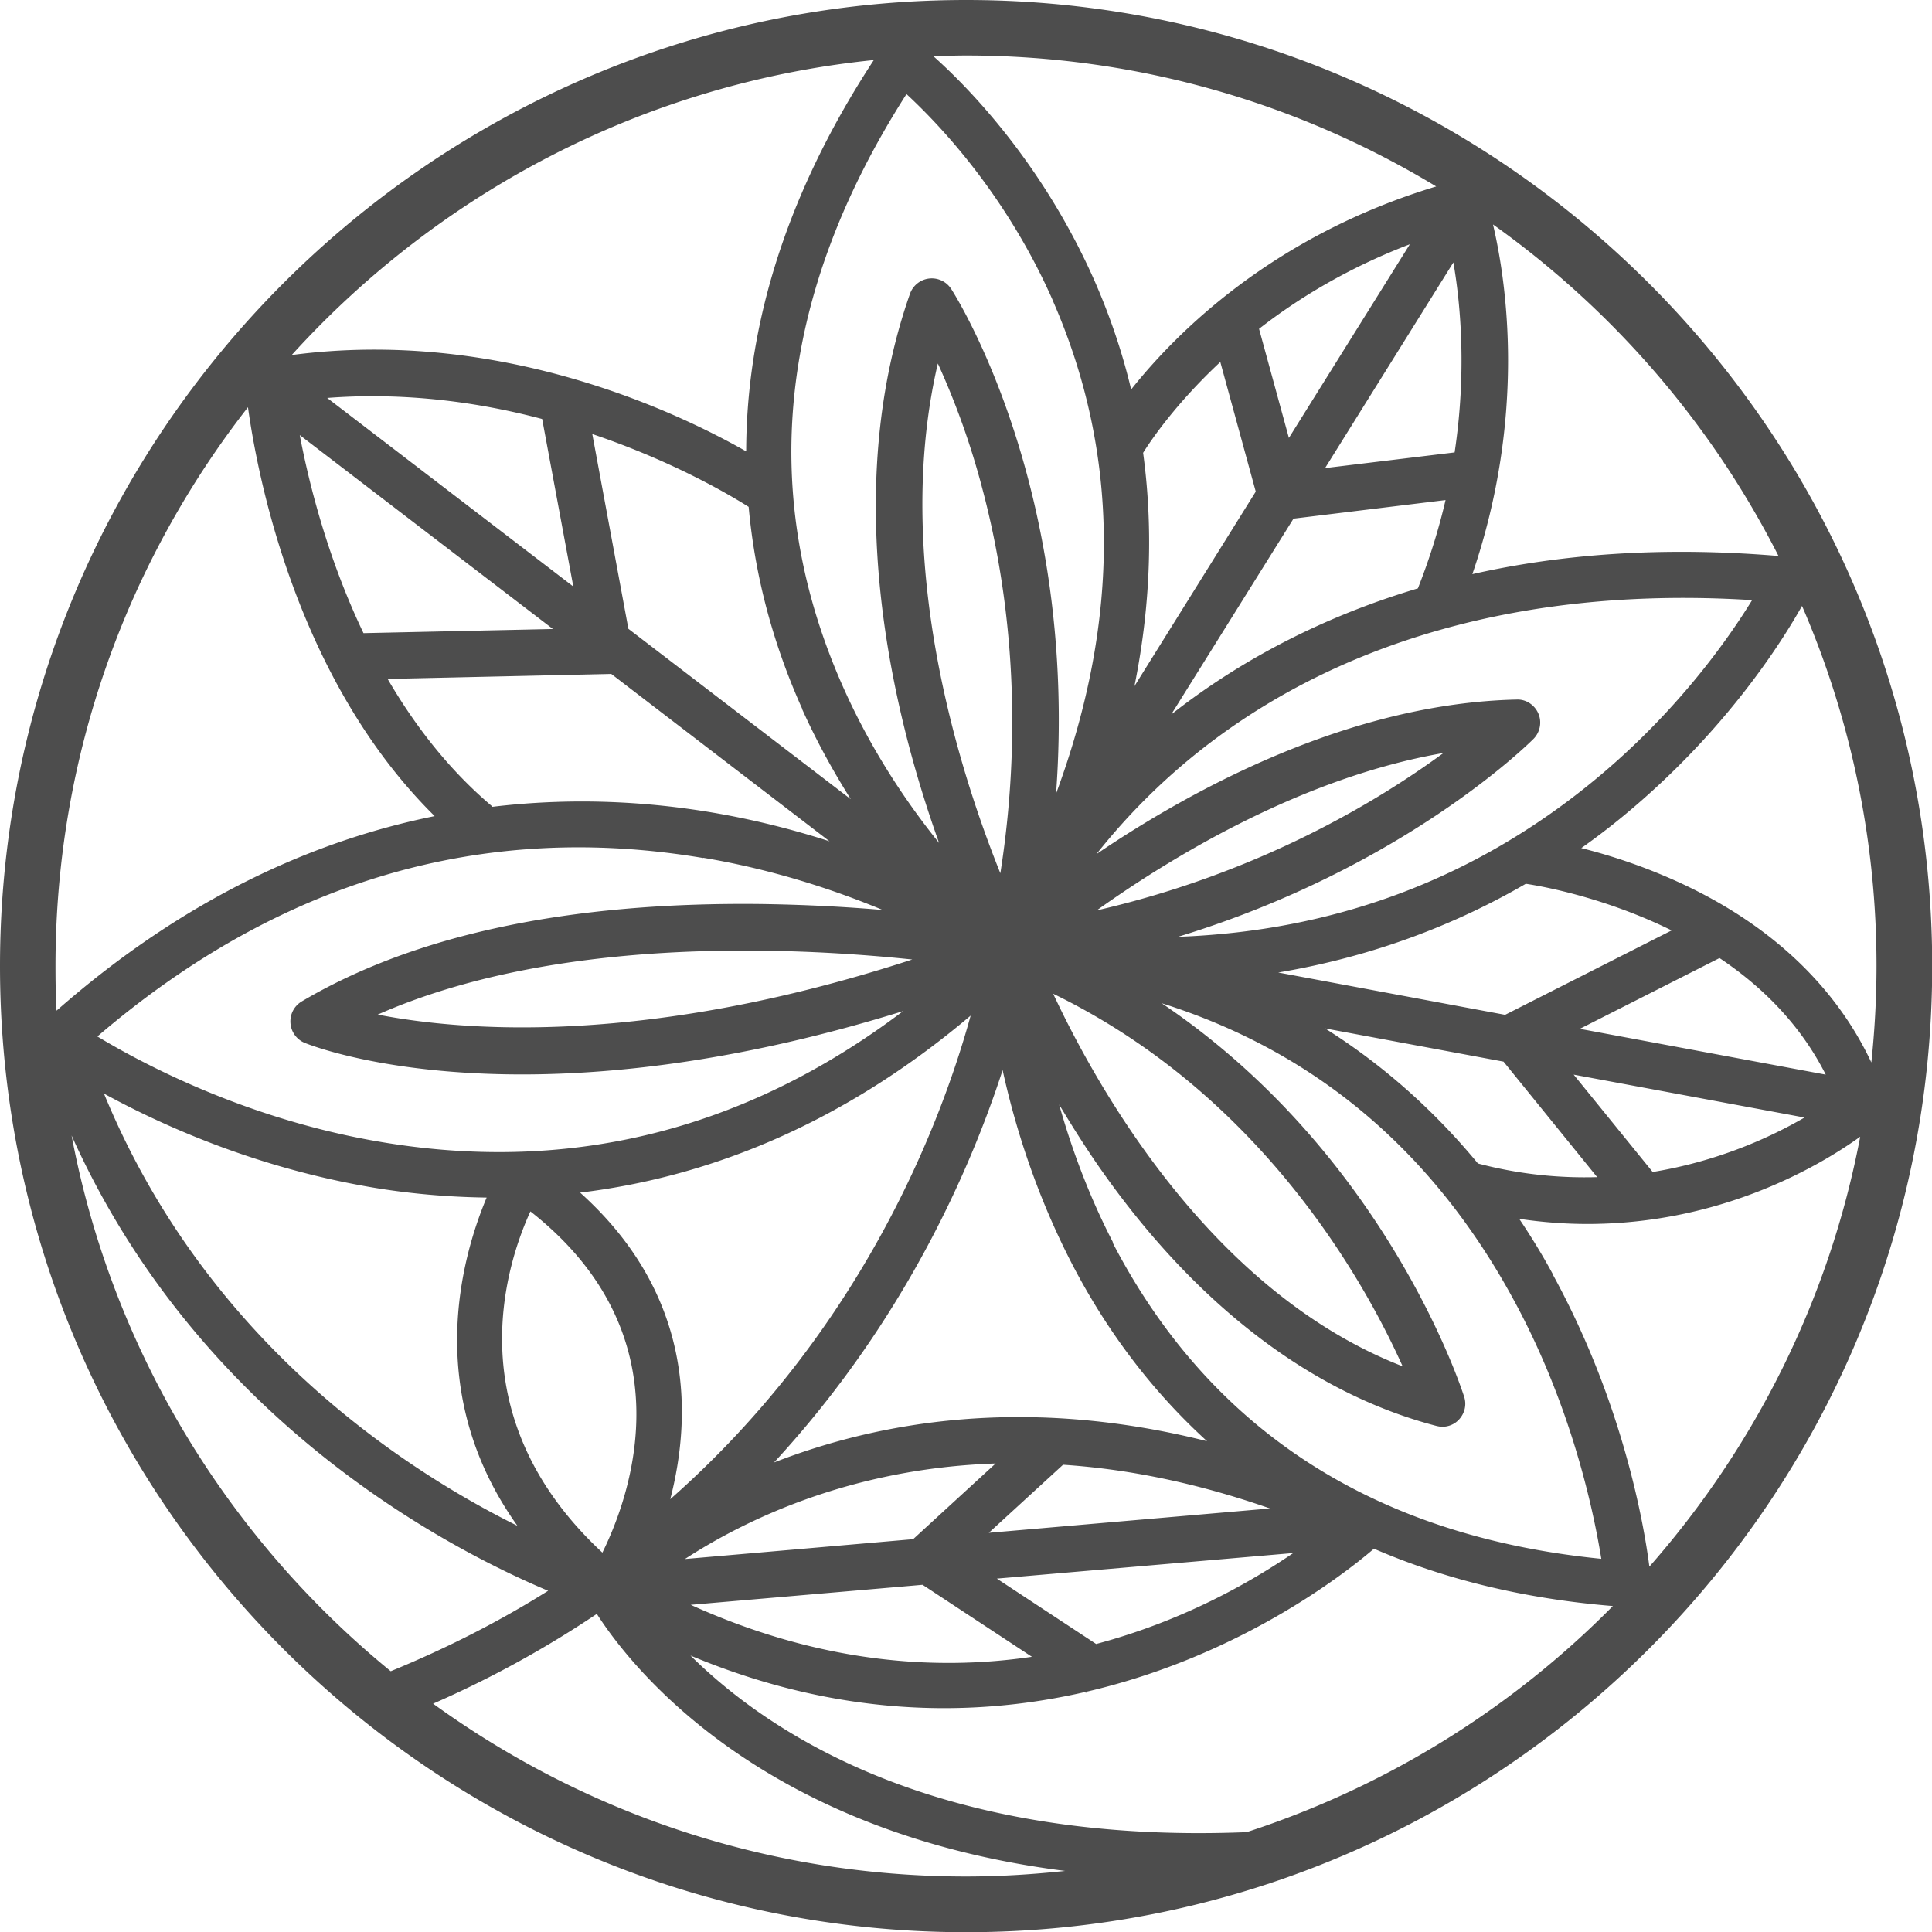 <svg xmlns="http://www.w3.org/2000/svg" viewBox="0 0 93.65 93.65"><path d="M46.83 0C21.01 0 0 21.01 0 46.83s21.01 46.83 46.83 46.83 46.83-21.01 46.83-46.83S72.65 0 46.83 0m43.88 51.5c-1.77-3.77-5.01-6.79-9.48-8.8a27.43 27.43 0 0 0-4.58-1.59c.75-.53 1.45-1.07 2.09-1.6 4.91-4.06 7.64-8.41 8.61-10.14a43.84 43.84 0 0 1 3.61 17.46c0 1.58-.09 3.14-.25 4.67M53.12 79.68l-4.8-3.16 14.37-1.24c-2.15 1.47-5.42 3.31-9.56 4.41M18.79 32.91l10.75-.24s.05 0 .08-.01l10.59 8.12c-1.71-.55-3.6-1.04-5.66-1.39-3.07-.52-6.71-.76-10.69-.28v-.02c-2.1-1.77-3.76-3.93-5.07-6.18m20.09 1.46c.72 1.6 1.53 3.05 2.36 4.37l-10.78-8.26-1.75-9.44c4.12 1.39 6.95 3.13 7.58 3.53.34 3.78 1.38 7.09 2.6 9.8m12.15-19.78c3.24 7.4 3.29 15.41.15 23.88 1.08-14.65-4.79-24.01-5.08-24.46a1.121 1.121 0 0 0-2 .23c-3.41 9.71-.85 20.3 1.41 26.62-1.54-1.91-3.24-4.42-4.59-7.42-4.24-9.42-3.23-19.12 3.01-28.88 1.57 1.45 4.83 4.86 7.1 10.02m20.61 41.83c-1.94-2.35-4.37-4.64-7.42-6.56l8.65 1.61 4.54 5.6c-1.79.05-3.72-.12-5.77-.66ZM51.52 71c3.05.2 6.41.85 10.04 2.12L47.93 74.3l3.6-3.3Zm-7.27 3.61-11.05.96c2.94-1.91 8.07-4.4 15.06-4.63l-4.01 3.68ZM25.71 58.72c7.61 5.97 4.91 13.66 3.49 16.54-7.03-6.53-4.73-13.82-3.49-16.54m6.78 13.95c1.05-4.06 1.14-9.91-4.37-14.86 5.87-.71 12.43-3.08 18.93-8.58-1.41 5.13-5.21 15.2-14.56 23.44m20.67-28.54c3.72-2.65 10-6.45 16.81-7.63-3.16 2.32-8.92 5.82-16.81 7.63m-4.67-1.8c-2.02-5.02-5.25-15.2-3.03-24.71a37.52 37.52 0 0 1 2.15 6.04c1.14 4.27 2.12 10.77.88 18.67m31.62 14.48-3.83-4.72 11.19 2.08c-1.65.96-4.19 2.12-7.36 2.64m-3.53-6.94 6.77-3.43c2.02 1.35 3.9 3.18 5.15 5.65l-11.92-2.22Zm-3.63-.68-10.99-2.05c4.77-.8 8.76-2.42 12-4.3.88.13 3.88.69 7.07 2.26l-8.07 4.09ZM57.1 45.41c10.83-3.3 16.92-9.28 17.23-9.59.32-.32.42-.81.24-1.23-.18-.42-.6-.7-1.05-.68-8.04.18-15.63 4.28-20.37 7.49a30.69 30.69 0 0 1 4.48-4.58c6.96-5.76 16.37-8.42 27.3-7.73-1.19 1.94-3.69 5.48-7.67 8.75-5.8 4.77-12.56 7.29-20.15 7.57m-.33-10.79 5.92-9.48 7.37-.9c-.32 1.38-.76 2.81-1.34 4.28-5.16 1.54-9.08 3.85-11.94 6.1m13.66-21.9c.36 2.09.64 5.35.06 9.21l-6.28.76 6.22-9.97Zm-7.97 8.52-1.45-5.3c1.91-1.49 4.33-2.96 7.31-4.1l-5.87 9.4Zm-3.33-3.7 1.72 6.29-5.88 9.43c.85-4.21.87-8 .42-11.31.4-.64 1.61-2.41 3.74-4.4m-32.87 2.76 1.51 8.12-11.93-9.14c3.8-.29 7.36.21 10.42 1.02m.51 10.18-9.17.2c-1.74-3.64-2.64-7.24-3.09-9.6l12.26 9.39Zm7.3 11.09c3.4.57 6.36 1.56 8.7 2.53-1.74-.15-3.75-.26-5.94-.29-9.29-.1-16.76 1.49-22.22 4.72-.37.22-.58.62-.55 1.05.03.43.3.8.69.96.27.11 3.88 1.53 10.53 1.53 4.69 0 10.88-.71 18.48-3.07-7.76 5.87-16.44 7.98-25.85 6.25-6.22-1.14-11.07-3.73-13.21-5.02 8.8-7.54 18.67-10.45 29.36-8.65m10.14 4.92c-12.88 4.2-21.76 3.48-25.91 2.67 8.55-3.77 19.78-3.31 25.91-2.67M17.44 57.45c1.86.35 3.93.57 6.15.6-1.24 2.95-3.07 9.52 1.49 15.91-5.72-2.84-15.17-9.11-20.04-20.95 2.65 1.45 6.99 3.44 12.4 4.44m27.28 19.37 5.3 3.49c-4.74.7-10.35.28-16.54-2.52l11.24-.97Zm-7.2-5.93c6.26-6.78 9.49-14.12 11.08-19.02.58 2.65 1.59 5.94 3.32 9.31 1.46 2.84 3.57 5.93 6.59 8.68-8.82-2.22-15.93-.94-20.99 1.03m16.43-10.67c-1.2-2.32-2.03-4.62-2.61-6.68.52.87 1.09 1.78 1.72 2.71 4.66 6.81 10.39 11.26 16.57 12.87.09.02.19.04.28.04.3 0 .6-.12.81-.35.28-.3.38-.72.25-1.11-.18-.56-3.88-11.81-14.66-19.07 7.34 2.31 13.04 7.06 16.96 14.19 2.89 5.24 3.97 10.39 4.35 12.74-11.01-1.09-18.98-6.25-23.69-15.33m-2.88-12.06c10.07 4.89 15.09 13.94 16.94 18.06-9.22-3.58-14.76-13.4-16.94-18.06M75.29 61.8c-.48-.89-1.03-1.8-1.65-2.72 1.14.17 2.25.25 3.3.25 6.56 0 11.34-2.87 13.23-4.23-1.5 7.89-5.11 15.03-10.22 20.84-.26-2.04-1.28-7.94-4.67-14.14m10.93-34.85c-5.72-.48-10.64-.07-14.84.88 2.63-7.69 1.65-14.19 1-16.95a44.453 44.453 0 0 1 13.84 16.07M69.61 9.04c-7.9 2.39-12.57 7.06-14.78 9.84-.46-1.94-1.08-3.67-1.74-5.19C50.55 7.9 46.9 4.2 45.25 2.73c.52-.02 1.05-.04 1.58-.04 8.33 0 16.13 2.32 22.79 6.35M42.35 2.92c-4.57 6.98-6.17 13.41-6.18 18.96-3.37-1.92-11.96-6-22.03-4.67 7.14-7.87 17.07-13.17 28.22-14.3M12.02 19.74c.46 3.32 2.34 13.2 9.05 19.82-5.75 1.16-12.06 3.92-18.33 9.43-.04-.72-.05-1.44-.05-2.16 0-10.21 3.49-19.61 9.33-27.09m-8.55 35.3c6.09 13.57 17.86 19.86 23.1 22.07-2.29 1.44-4.83 2.75-7.63 3.9-7.89-6.45-13.51-15.57-15.47-25.97M21 82.58c2.93-1.28 5.56-2.76 7.93-4.35 1.58 2.47 7.83 10.58 22.7 12.46-1.58.17-3.18.27-4.81.27-9.64 0-18.56-3.11-25.83-8.38m39.45 6.23c-14.97.61-23.09-4.72-26.97-8.56 4.4 1.84 8.53 2.55 12.3 2.55 2.44 0 4.72-.3 6.82-.78l.05.04.04-.06c7.32-1.7 12.39-5.62 13.92-6.93 3.25 1.41 7.08 2.41 11.58 2.78a44.106 44.106 0 0 1-17.75 10.96" style="fill:#4d4d4d"/></svg>